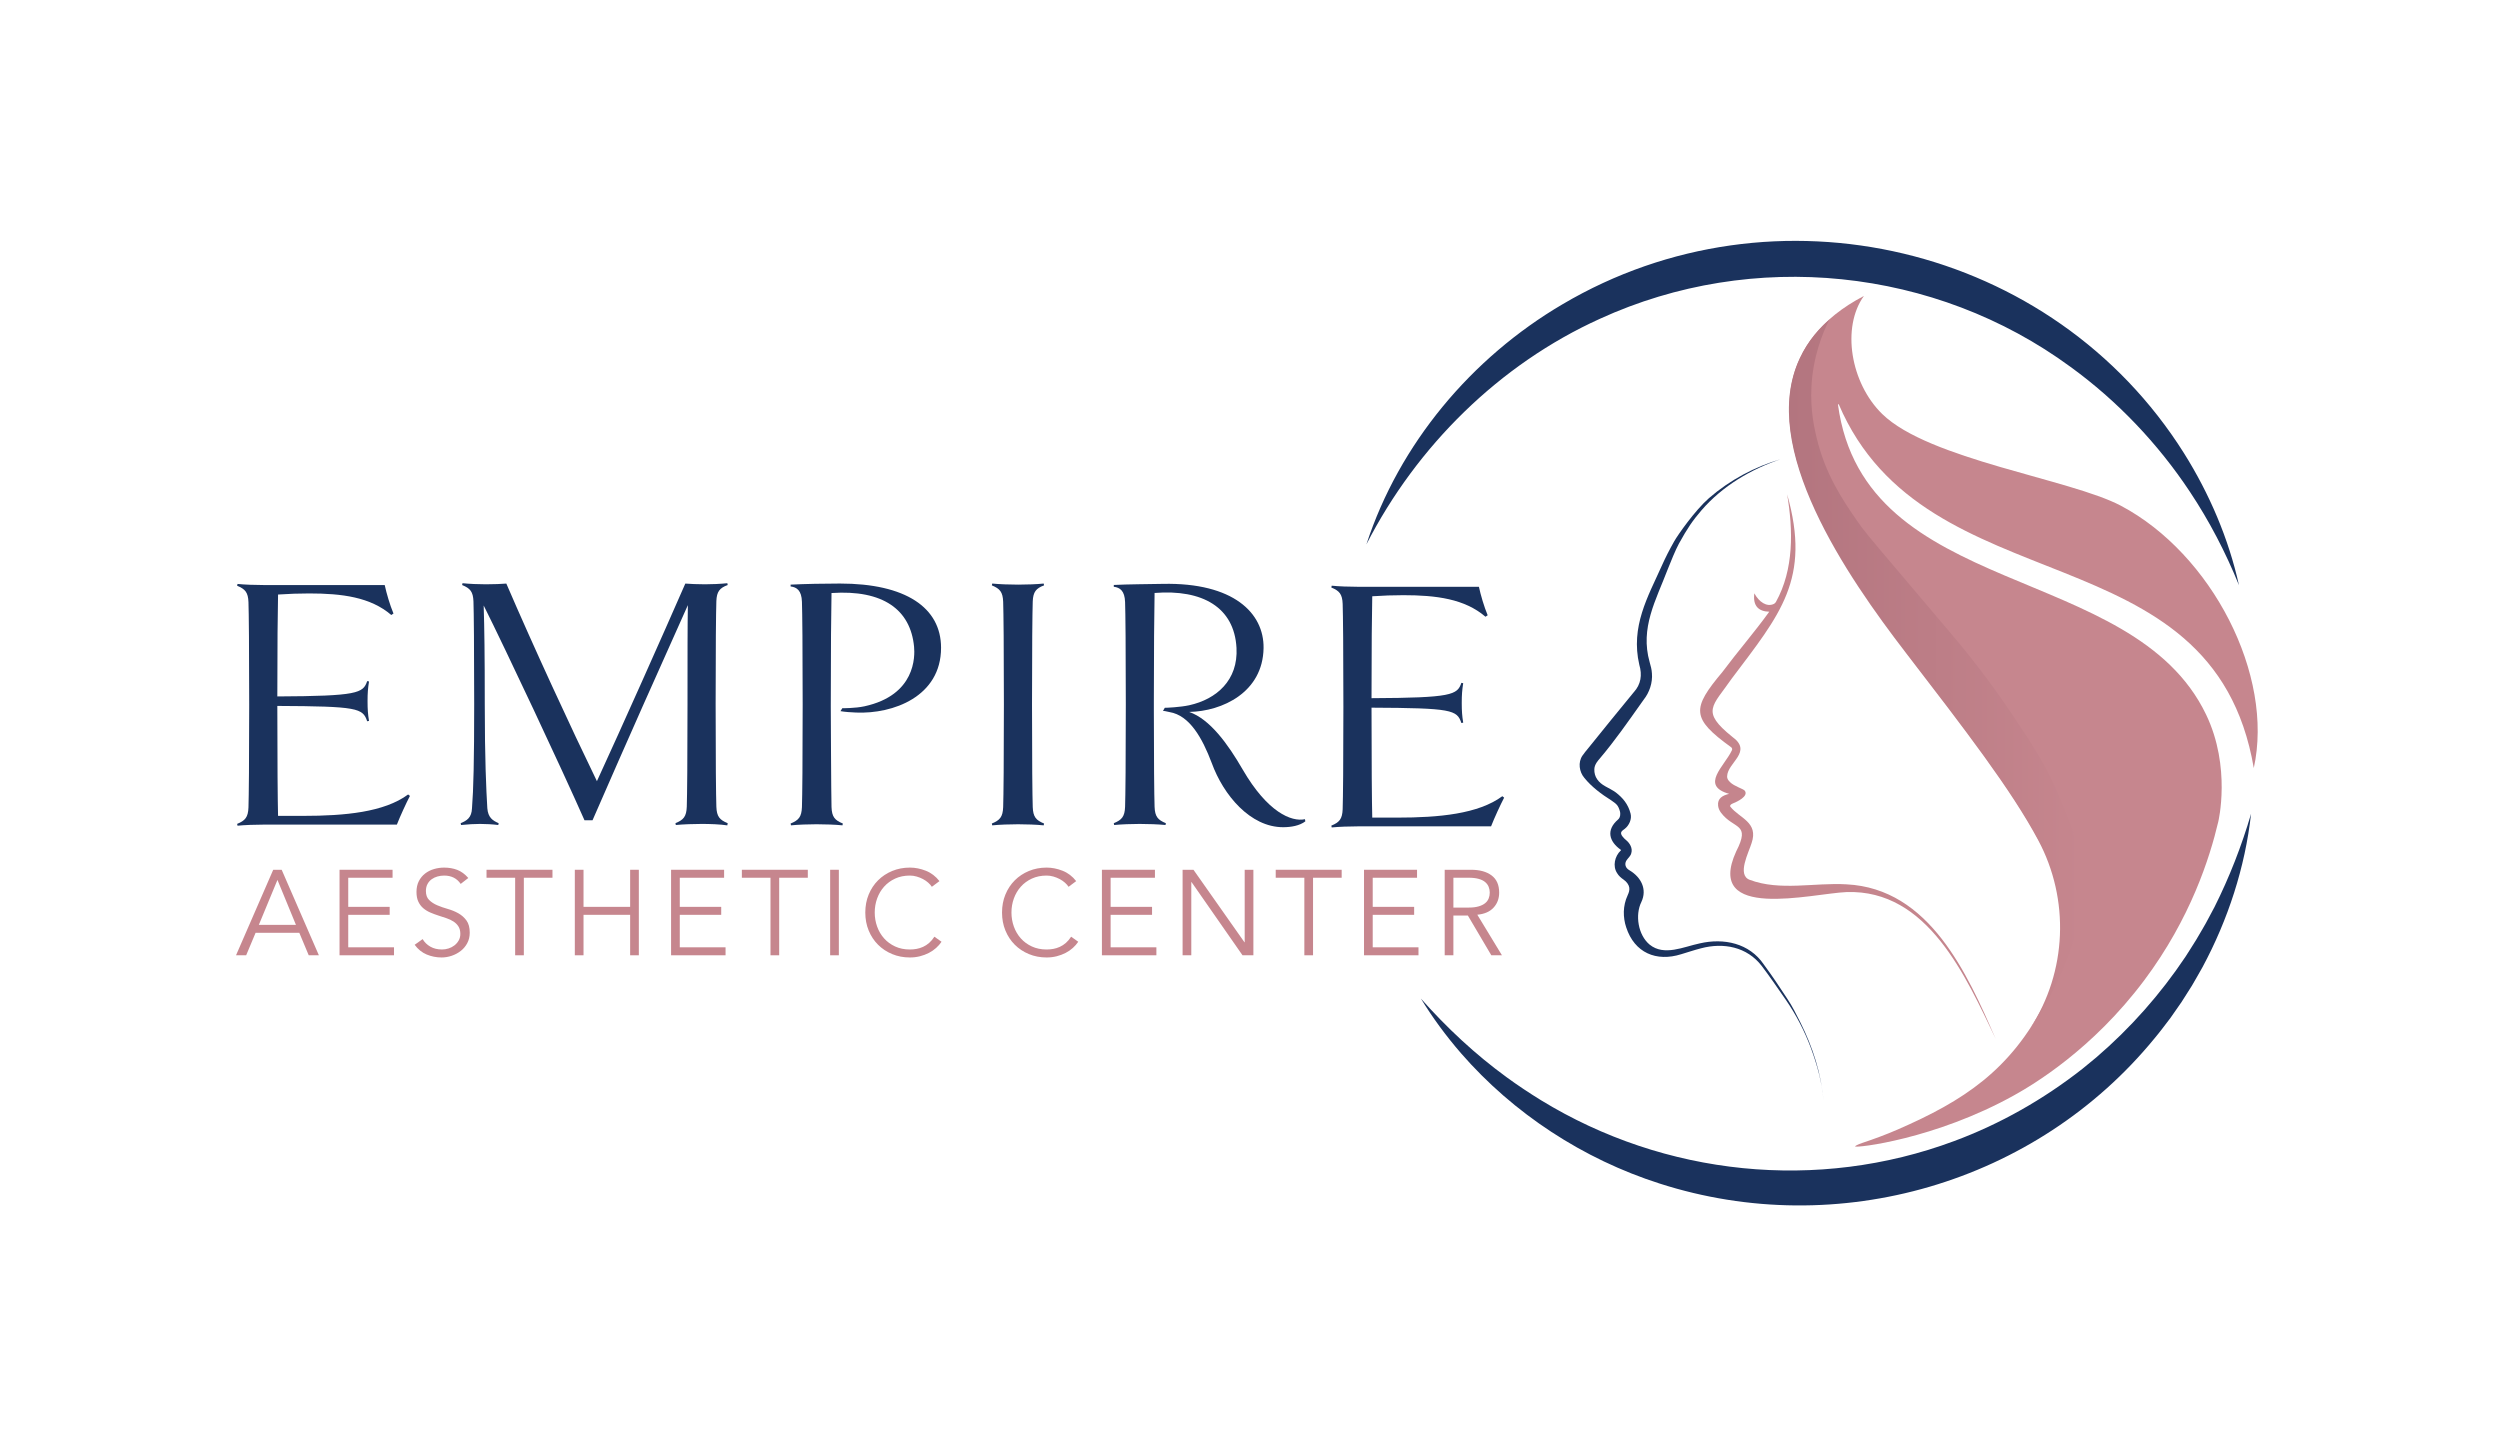 <svg xmlns="http://www.w3.org/2000/svg" xmlns:xlink="http://www.w3.org/1999/xlink" id="a" width="2954.22" height="1708.6" viewBox="0 0 2954.22 1708.6"><defs><style>.f{fill:url(#c);}.g{fill:#c5858d;}.h{fill:#c6868e;}.i{fill:#1a325d;}</style><linearGradient id="c" x1="2113.94" y1="796.67" x2="2460.5" y2="796.67" gradientTransform="matrix(1, 0, 0, 1, 0, 0)" gradientUnits="userSpaceOnUse"><stop offset="0" stop-color="#b3757f"></stop><stop offset="1" stop-color="#c6868e"></stop></linearGradient></defs><g id="b"><path class="h" d="M2621.33,970.92s15.47-64.13-14.37-126.42c-86.95-181.52-403.93-135.23-435.08-366.52l.89-.34c103.36,242.29,441.9,144.87,490.49,429.98,24.29-109.74-49.53-253.12-157.09-310.03-59.45-31.45-226.85-54.48-282-108.38-37.5-36.65-48.25-102.44-21.61-139.48-206.24,107.95,8.03,356.91,49.78,420.78,84.42,109.75,144.58,187.94,172.32,254.51,21.28,51.06,17.83,109.08-7.29,158.36-41.53,81.46-97.14,117.52-175.2,151.49-13.57,5.9-27.48,11.03-41.52,15.71-5.98,1.99-8.65,3.81-8.55,4.12,.69,2.21,94.55-8.4,187.92-60.38,22.26-12.4,92.32-53.77,153.84-135.97,54.75-73.16,77.44-144.84,87.47-187.41Z"></path><path class="f" d="M2460.17,1033.53c-1.96-32.44-12.39-57.61-26.18-90.88-15.14-36.53-31.43-61.25-54.52-95.91-17.71-26.58-42.84-61.65-76.36-100.84-9.98-11.8-29.49-34.87-54.53-64.42-41.04-48.44-45.86-54.02-54.52-66.63-17.36-25.3-37.27-54.88-47.45-97.93-2.7-11.44-7.44-32.14-6.06-59.57,1.8-35.85,13.07-63.5,21.07-79.5-9.88,8.61-24.6,23.54-34.82,45.62-49.78,104.94,56.01,257.85,125.16,347.74,70.91,92.18,124.7,162.1,156.54,221.57,37.49,70.02,34.07,155.46-9.24,222.04-.14,.22-.29,.44-.43,.67-.06,.09,66.91-89.51,61.33-181.96Z"></path><path class="i" d="M2154.8,1301.73c-1.4-21.69-7.34-42.91-14.85-63.22-7.62-20.34-17.4-39.23-29.79-57.2-9.25-13.41-20.08-29.05-28.23-39.71-17.46-22.84-45.37-28.07-71.93-20.97-7.78,1.96-15.54,4.67-23.33,6.95-29.4,9.3-55.23-1.66-65-31.73-1.98-5.86-2.94-12.22-2.81-18.68,.22-6.44,1.63-13,4.4-18.94,1.62-3.55,2.49-6.18,2.05-9.31-.41-3.16-2.96-6.89-6.72-9.49-2.98-2.05-5.74-4.41-7.62-7.6-5.58-8.41-2.75-20.19,4.21-26.72,.23-.24,.25-.25,.3-.33,.09-.17,0-.53-.22-.61-13.68-9.64-17.79-23.24-3.13-35.84,3.06-2.63,2.68-7.7,2.2-9.37-2.18-7.61-4.11-8.83-10.28-13.17-11.57-7.23-23.45-16.13-31.84-26.59-6.04-7.06-7.7-18.33-2.23-26.32,2.03-3.09,4.56-5.86,6.83-8.74,16.68-20.75,36.79-45.53,53.85-66.21,8.5-9.23,10.05-20.5,6.51-32.34-10.51-45,10.24-80.66,26.01-115.85,5.31-11.85,9.39-19.7,15.22-30.08,4.12-7.34,24.42-36.4,41.02-50.97,24.72-21.49,54.37-37.29,85.73-46.37-35.94,11.96-69.73,31.98-94.49,60.66-10.43,12.08-16.82,21.5-26.73,39.52-3.86,7.03-9.75,21.51-13.11,30.02-13.97,36.78-32.98,69.29-21.43,109.96,1.26,4.33,2.45,8.72,2.68,13.22,.94,10.97-2.9,22.47-9.73,31.1l-2.37,3.32c-16.53,23.31-31.37,44.75-49.69,66.43-1.83,2.16-6.01,6.57-6.26,12.27-.4,9.42,5.01,15.99,13.06,20.41,2.29,1.27,9.56,5.03,12.39,7.24,7.95,6.22,14.44,13.47,17.38,25.01,1.66,6.48-1.68,13.88-6.92,17.96-1.2,.93-2.96,2.07-3.74,3.22-2.42,3.13,2.91,8.09,5.48,10.21,4.31,3.55,7.86,9.51,5.99,15.4-.74,3.29-3.71,5.58-5.46,8.19-2.42,3.5-1.91,7.65,1.19,10.4,.7,.68,1.66,1.22,2.47,1.76,13.3,8,20.84,22.16,13.75,37.2-7.62,15.4-3.94,39.07,9.77,50.45,17.23,13.89,40.09,2.5,59.26-1.49,28.36-6.56,58.59-.27,75.61,24.91,9.72,13.13,18.88,26.91,27.8,40.56,6.05,9.03,10.61,18.37,15.52,28.08,14.49,29.11,24.92,60.83,27.23,93.39Z"></path><path class="g" d="M2181.97,1045c-37.74-2.24-78.52,8.17-114.41-5.33-15.29-5.75-1.11-32.2,2.28-43.41,8.5-24.8-14.41-29.38-25.08-42.98-.98-1.25,.41-2.85,2.6-3.71,5.33-2.09,19.15-8.59,14.48-15.14-1.64-2.3-12.45-5.12-17.47-10.21-.67-.65-1.27-1.34-1.76-1.95-1.12-1.39-1.74-3.14-1.69-4.92,.44-16.49,30.91-28.93,5.91-46.82-37.31-30.11-23.22-35.7-.55-68.52,57.24-76.05,94.08-117.52,65.55-217.93,7.17,42.3,8.11,88.79-13.25,127.26-.56,1.01-1.43,1.83-2.47,2.32-8.43,3.99-17.64-2.48-22.95-12.43l-.08,.02c-2.01,15.17,5.46,21.35,17.63,21.6-17.48,24.28-37.36,47.09-55.27,71.11-36.31,43.32-37.28,54.74,10.24,89.04,1.12,.81,1.51,2.29,.93,3.54-8.93,19.05-38.02,41.72-3.31,51.54-7.68,1.85-14.04,5.31-13.03,14.09,.34,2.99,1.63,5.79,3.43,8.2,15.04,20.08,35.52,11.59,17.9,45.82-37.76,82.91,89.43,49.67,130.38,47.97,96.18-3.36,140.99,99.86,176.37,173.52-33.63-76.93-78.03-177.77-176.38-182.67Z"></path><path class="i" d="M2660.04,961.73c-6.99,63.05-27.23,125.1-57.28,181-3.88,6.77-8.55,15.29-12.59,22.02-3.61,5.77-8.63,13.58-12.25,19.31-4.37,6.26-8.68,12.55-13.09,18.79-6.15,8.03-12.27,16.35-18.8,24.11-139.96,171.17-374.19,239.43-584.88,171.62-90.22-28.86-172.68-82.62-234.81-154.11-17.52-20.25-33.42-41.78-47.26-64.43,30.68,34.59,64.18,65.89,101.41,93,12.83,9.39,26.89,18.7,40.45,27.06,146.49,89.66,327.1,108.33,488.25,48.3,54.41-20.16,105.73-49.4,151.39-85.23,4.98-4.12,11.67-9.66,16.67-13.72,40.28-34.55,75.76-74.67,105.28-118.85,3.41-5.53,9.62-14.84,12.98-20.55l2.46-4.2,4.93-8.41c5.03-8.38,9.27-17.16,14-25.74,17.63-35.16,31.98-72.05,43.13-109.99h0Z"></path><path class="i" d="M1614.68,643.21c38.81-118.71,124.03-220.41,231.73-283.66,250.27-147.84,579.35-70.53,734.39,175.99,30.03,47.84,52.74,100.93,64.97,156.01-15.81-38.87-34.94-75.78-58.06-110.54-37.75-56.93-86-107.54-140.85-147.37-160.28-117.71-375.42-139.63-556.15-56.99-118.85,53.82-216.49,150.38-276.02,266.55h0Z"></path></g><g id="d"><path class="h" d="M290.9,1128.85h-11.99l43.96-101.05h9.99l43.96,101.05h-11.99l-11.13-26.55h-51.67l-11.13,26.55Zm14.99-35.97h43.82l-21.84-53.1-21.98,53.1Z"></path><path class="h" d="M411.51,1119.43h54.09v9.42h-64.37v-101.05h62.66v9.42h-52.38v34.4h48.96v9.42h-48.96v38.39Z"></path><path class="h" d="M544.39,1044.5c-4.47-6.57-10.99-9.85-19.55-9.85-2.66,0-5.28,.36-7.85,1.07-2.57,.71-4.88,1.81-6.92,3.28-2.05,1.48-3.69,3.38-4.92,5.71-1.24,2.33-1.86,5.07-1.86,8.21,0,4.57,1.28,8.11,3.85,10.63,2.57,2.52,5.76,4.59,9.56,6.21,3.8,1.62,7.97,3.07,12.49,4.35,4.52,1.28,8.68,3,12.49,5.14,3.8,2.14,6.99,4.97,9.56,8.49,2.57,3.52,3.85,8.33,3.85,14.42,0,4.57-.98,8.68-2.93,12.35-1.95,3.66-4.52,6.73-7.71,9.21-3.19,2.47-6.76,4.38-10.7,5.71-3.95,1.33-7.92,2-11.92,2-6.19,0-12.06-1.17-17.63-3.5-5.57-2.33-10.3-6.16-14.2-11.49l9.42-6.71c2.18,3.71,5.22,6.69,9.11,8.92,3.89,2.24,8.49,3.35,13.8,3.35,2.56,0,5.12-.4,7.68-1.21,2.56-.81,4.86-2,6.9-3.57,2.04-1.57,3.72-3.5,5.05-5.78,1.33-2.28,1.99-4.9,1.99-7.85,0-3.52-.74-6.45-2.21-8.78-1.48-2.33-3.43-4.28-5.85-5.85-2.43-1.57-5.19-2.88-8.28-3.93-3.09-1.05-6.28-2.09-9.56-3.14-3.28-1.05-6.47-2.23-9.56-3.57-3.09-1.33-5.85-3.02-8.28-5.07-2.43-2.05-4.38-4.61-5.85-7.71-1.48-3.09-2.21-6.97-2.21-11.63s.93-9.09,2.78-12.7c1.86-3.61,4.33-6.61,7.42-8.99,3.09-2.38,6.59-4.14,10.49-5.28,3.9-1.14,7.9-1.71,11.99-1.71,5.71,0,10.89,.91,15.56,2.71,4.66,1.81,8.99,5,12.99,9.56l-8.99,6.99Z"></path><path class="h" d="M619.03,1128.85h-10.28v-91.63h-33.83v-9.42h77.93v9.42h-33.83v91.63Z"></path><path class="h" d="M679.26,1027.8h10.28v43.82h55.09v-43.82h10.28v101.05h-10.28v-47.81h-55.09v47.81h-10.28v-101.05Z"></path><path class="h" d="M803.29,1119.43h54.09v9.42h-64.37v-101.05h62.66v9.42h-52.38v34.4h48.96v9.42h-48.96v38.39Z"></path><path class="h" d="M920.76,1128.85h-10.28v-91.63h-33.83v-9.42h77.93v9.42h-33.83v91.63Z"></path><path class="h" d="M991.26,1128.85h-10.28v-101.05h10.28v101.05Z"></path><path class="h" d="M1112.58,1112.87c-1.71,2.57-3.83,5-6.35,7.28-2.52,2.28-5.4,4.26-8.63,5.92-3.24,1.67-6.73,2.97-10.49,3.93-3.76,.95-7.73,1.43-11.92,1.43-7.52,0-14.49-1.33-20.91-4-6.42-2.66-11.99-6.35-16.7-11.06-4.71-4.71-8.4-10.3-11.06-16.77-2.66-6.47-4-13.56-4-21.27s1.33-14.79,4-21.27c2.66-6.47,6.35-12.06,11.06-16.77,4.71-4.71,10.28-8.4,16.7-11.06,6.42-2.66,13.39-4,20.91-4,6.28,0,12.56,1.24,18.84,3.71,6.28,2.47,11.66,6.57,16.13,12.27l-8.99,6.71c-1.05-1.62-2.47-3.23-4.28-4.85-1.81-1.62-3.88-3.04-6.21-4.28-2.33-1.24-4.83-2.23-7.49-3-2.67-.76-5.33-1.14-7.99-1.14-6.47,0-12.27,1.19-17.41,3.57-5.14,2.38-9.49,5.57-13.06,9.56-3.57,4-6.3,8.64-8.21,13.92-1.9,5.28-2.85,10.83-2.85,16.63s.95,11.35,2.85,16.63c1.9,5.28,4.64,9.92,8.21,13.92,3.57,4,7.92,7.19,13.06,9.56,5.14,2.38,10.94,3.57,17.41,3.57,2.66,0,5.3-.24,7.92-.71,2.62-.47,5.19-1.28,7.71-2.43,2.52-1.14,4.9-2.69,7.14-4.64,2.23-1.95,4.3-4.4,6.21-7.35l8.42,5.99Z"></path><path class="h" d="M1274.15,1112.87c-1.71,2.57-3.83,5-6.35,7.28-2.52,2.28-5.4,4.26-8.63,5.92-3.24,1.67-6.73,2.97-10.49,3.93-3.76,.95-7.73,1.43-11.92,1.43-7.52,0-14.49-1.33-20.91-4-6.42-2.66-11.99-6.35-16.7-11.06-4.71-4.71-8.4-10.3-11.06-16.77-2.66-6.47-4-13.56-4-21.27s1.33-14.79,4-21.27c2.66-6.47,6.35-12.06,11.06-16.77,4.71-4.71,10.28-8.4,16.7-11.06,6.42-2.66,13.39-4,20.91-4,6.28,0,12.56,1.24,18.84,3.71,6.28,2.47,11.66,6.57,16.13,12.27l-8.99,6.71c-1.05-1.62-2.47-3.23-4.28-4.85-1.81-1.62-3.88-3.04-6.21-4.28-2.33-1.24-4.83-2.23-7.49-3-2.66-.76-5.33-1.14-7.99-1.14-6.47,0-12.28,1.19-17.41,3.57-5.14,2.38-9.49,5.57-13.06,9.56-3.57,4-6.31,8.64-8.21,13.92-1.9,5.28-2.85,10.83-2.85,16.63s.95,11.35,2.85,16.63c1.9,5.28,4.64,9.92,8.21,13.92,3.57,4,7.92,7.19,13.06,9.56,5.14,2.38,10.94,3.57,17.41,3.57,2.66,0,5.3-.24,7.92-.71,2.62-.47,5.19-1.28,7.71-2.43,2.52-1.14,4.9-2.69,7.14-4.64,2.23-1.95,4.3-4.4,6.21-7.35l8.42,5.99Z"></path><path class="h" d="M1312.4,1119.43h54.09v9.42h-64.37v-101.05h62.66v9.42h-52.38v34.4h48.96v9.42h-48.96v38.39Z"></path><path class="h" d="M1470.54,1113.44h.29v-85.64h10.28v101.05h-12.85l-60.23-86.49h-.29v86.49h-10.28v-101.05h12.85l60.23,85.64Z"></path><path class="h" d="M1551.61,1128.85h-10.28v-91.63h-33.83v-9.42h77.93v9.42h-33.83v91.63Z"></path><path class="h" d="M1622.12,1119.43h54.09v9.42h-64.37v-101.05h62.66v9.42h-52.38v34.4h48.96v9.42h-48.96v38.39Z"></path><path class="h" d="M1717.46,1128.85h-10.28v-101.05h31.12c10.28,0,18.39,2.24,24.33,6.71,5.95,4.47,8.92,11.23,8.92,20.27,0,7.04-2.21,12.97-6.64,17.77-4.42,4.81-10.82,7.59-19.2,8.35l29.12,47.96h-12.56l-27.69-46.96h-17.13v46.96Zm0-56.38h18.27c4.57,0,8.44-.48,11.63-1.43,3.19-.95,5.73-2.21,7.64-3.78,1.9-1.57,3.28-3.43,4.14-5.57,.86-2.14,1.28-4.45,1.28-6.92s-.43-4.64-1.28-6.78-2.24-4.02-4.14-5.64c-1.9-1.62-4.45-2.88-7.64-3.78-3.19-.9-7.07-1.36-11.63-1.36h-18.27v35.25Z"></path></g><g id="e"><path class="i" d="M311.3,974.44c-9.92,0-22.01,.43-30.64,1.29l-.43-2.16c9.49-3.88,12.95-7.77,13.38-19.42,.43-12.95,.86-54.37,.86-121.26s-.43-108.74-.86-121.26c-.43-11.65-3.88-15.54-13.38-19.42l.43-2.16c8.63,.86,20.71,1.29,30.64,1.29h143.31c2.15,9.93,6.04,23.31,10.36,33.67l-2.59,1.73c-24.6-21.15-58.27-25.47-97.12-25.47-11.66,0-24.17,.43-36.69,1.29-.43,17.69-.86,62.59-.86,120.42,94.96-.43,101.43-3.88,106.18-18.13l2.16,.43c-1.29,8.2-1.72,13.81-1.72,23.31s.43,15.53,1.72,23.31l-2.16,.43c-5.18-15.54-11.22-17.69-106.18-18.13,0,63.88,.43,113.52,.86,129.92h29.76c48.89,0,95.63-4.29,123.94-25.3l2.15,1.72c-4.29,8.14-11.58,24.02-15.44,33.88h-157.68Z"></path><path class="i" d="M859.9,972.75l-.43,2.59c-8.2-1.29-20.72-1.72-30.21-1.72s-22.02,.43-30.65,1.29l-.43-2.16c9.5-3.88,12.95-7.77,13.38-19.42,.43-12.95,.86-54.39,.86-121.29,0-57.84,0-93.23,.43-116.97-34.1,75.97-70.36,157.12-112.66,254.23h-9.5c-28.05-63.45-92.8-201.14-119.13-253.8,.86,27.62,1.29,57.41,1.29,116.54,0,64.75,1.73,101.44,3.02,123.02,.86,11.22,6.47,14.67,13.38,17.69l-.43,2.16c-6.9-.86-14.67-1.29-21.58-1.29-6.47,0-14.24,.43-22.44,1.29l-.43-2.16c7.34-3.02,12.95-6.47,13.38-17.69,1.73-21.58,2.59-56.11,2.59-123.02s-.43-108.77-.86-121.29c-.43-11.66-3.88-15.54-13.38-19.42l.43-2.16c8.63,.86,18.56,1.29,27.62,1.29s19.86-.43,24.17-.86c31.94,74.24,76.83,171.36,107.05,233.51,29.78-64.75,77.7-172.22,104.46-233.51,5.61,.43,14.24,.86,23.31,.86,8.2,0,18.13-.43,26.33-1.29l.43,2.16c-9.5,3.45-12.95,7.77-13.38,18.99-.43,12.95-.86,54.39-.86,121.72s.43,108.34,.86,121.29c.43,11.66,3.88,15.54,13.38,19.42Z"></path><path class="i" d="M995.35,836.91l-2.16,3.45c5.36,.99,12.53,1.4,18.62,1.66,43.27,1.79,100.22-18.7,100.22-76.54,0-47.48-41.81-75.92-119.5-75.92-17.7,0-41.44,.43-58.27,1.29v2.16c7.34,.86,12.95,4.75,13.38,18.13,.43,12.52,.86,53.96,.86,121.29s-.43,108.34-.86,121.29c-.43,11.66-3.89,15.54-13.38,19.42l.43,2.16c8.63-.86,20.72-1.29,30.21-1.29s22.45,.43,30.64,1.29l.43-2.16c-9.5-3.88-12.95-7.77-13.38-19.42-.43-12.52-.86-119.23-.86-119.23,0-67.34,.43-112.56,.86-133.71,60.91-4.1,93.35,19.64,97.55,63.4,1.1,11.5,1.9,57.27-58.67,70.46-11.02,2.4-26.14,2.26-26.14,2.26Z"></path><path class="i" d="M1233.33,975.31c-8.2-.86-20.72-1.29-30.21-1.29s-22.01,.43-30.64,1.29l-.43-2.16c9.5-3.88,12.95-7.77,13.38-19.42,.43-12.95,.86-54.39,.86-121.29s-.43-108.77-.86-121.29c-.43-11.66-3.89-15.54-13.38-19.42l.43-2.16c8.63,.86,20.72,1.29,30.64,1.29s22.02-.43,30.21-1.29l.43,2.16c-9.5,3.45-12.95,7.77-13.38,18.99-.43,12.95-.86,54.39-.86,121.72s.43,108.34,.86,121.29c.43,11.66,3.88,15.54,13.38,19.42l-.43,2.16Z"></path><path class="i" d="M1542.07,968.03c-15.93,3.44-44.26-8.18-73.53-58.54-17.65-30.56-38.75-59.59-63.29-68.2,39.13-.73,87.14-23.21,87.89-75.48,.6-41.38-35.63-77.54-118.88-75.86-17.65,.36-41.33,.43-58.11,1.29v2.15c7.32,.86,12.91,4.74,13.35,18.08,.43,12.49,.86,53.81,.86,120.96s-.43,108.04-.86,120.96c-.43,11.62-3.88,15.5-13.35,19.37l.43,2.15c8.61-.86,20.66-1.29,30.13-1.29s22.39,.43,30.56,1.29l.43-2.15c-9.47-3.87-12.91-7.75-13.34-19.37-.43-12.91-.86-54.24-.86-113.21v-12.49c0-56.82,.43-105.46,.86-126.99,56.42-4.48,94.18,16.83,96.8,64.95,2.06,37.98-23.39,60.56-55.85,67.73-10.48,2.31-27.19,3.09-28.89,2.99l-2.11,3.72c3.22,.06,4.11,.81,7.71,1.36,23.68,3.87,38.73,30.58,49.92,60.28,13.78,37.88,45.55,75.76,84.29,75.76,9.47,0,19.37-1.72,26.26-6.89l-.43-2.58Z"></path><path class="i" d="M1604.3,976.5c-9.92,0-22.01,.43-30.64,1.29l-.43-2.16c9.49-3.88,12.95-7.77,13.38-19.42,.43-12.95,.86-54.37,.86-121.26s-.43-108.74-.86-121.26c-.43-11.65-3.88-15.54-13.38-19.42l.43-2.16c8.63,.86,20.71,1.29,30.64,1.29h143.31c2.15,9.93,6.04,23.31,10.36,33.67l-2.59,1.73c-24.6-21.15-58.27-25.47-97.12-25.47-11.66,0-24.17,.43-36.69,1.29-.43,17.69-.86,62.59-.86,120.42,94.96-.43,101.43-3.88,106.18-18.13l2.16,.43c-1.29,8.2-1.72,13.81-1.72,23.31s.43,15.53,1.72,23.31l-2.16,.43c-5.18-15.54-11.22-17.69-106.18-18.13,0,63.88,.43,113.52,.86,129.92h29.76c48.89,0,95.63-4.29,123.94-25.3l2.15,1.72c-4.29,8.14-11.58,24.02-15.44,33.88h-157.68Z"></path></g></svg>